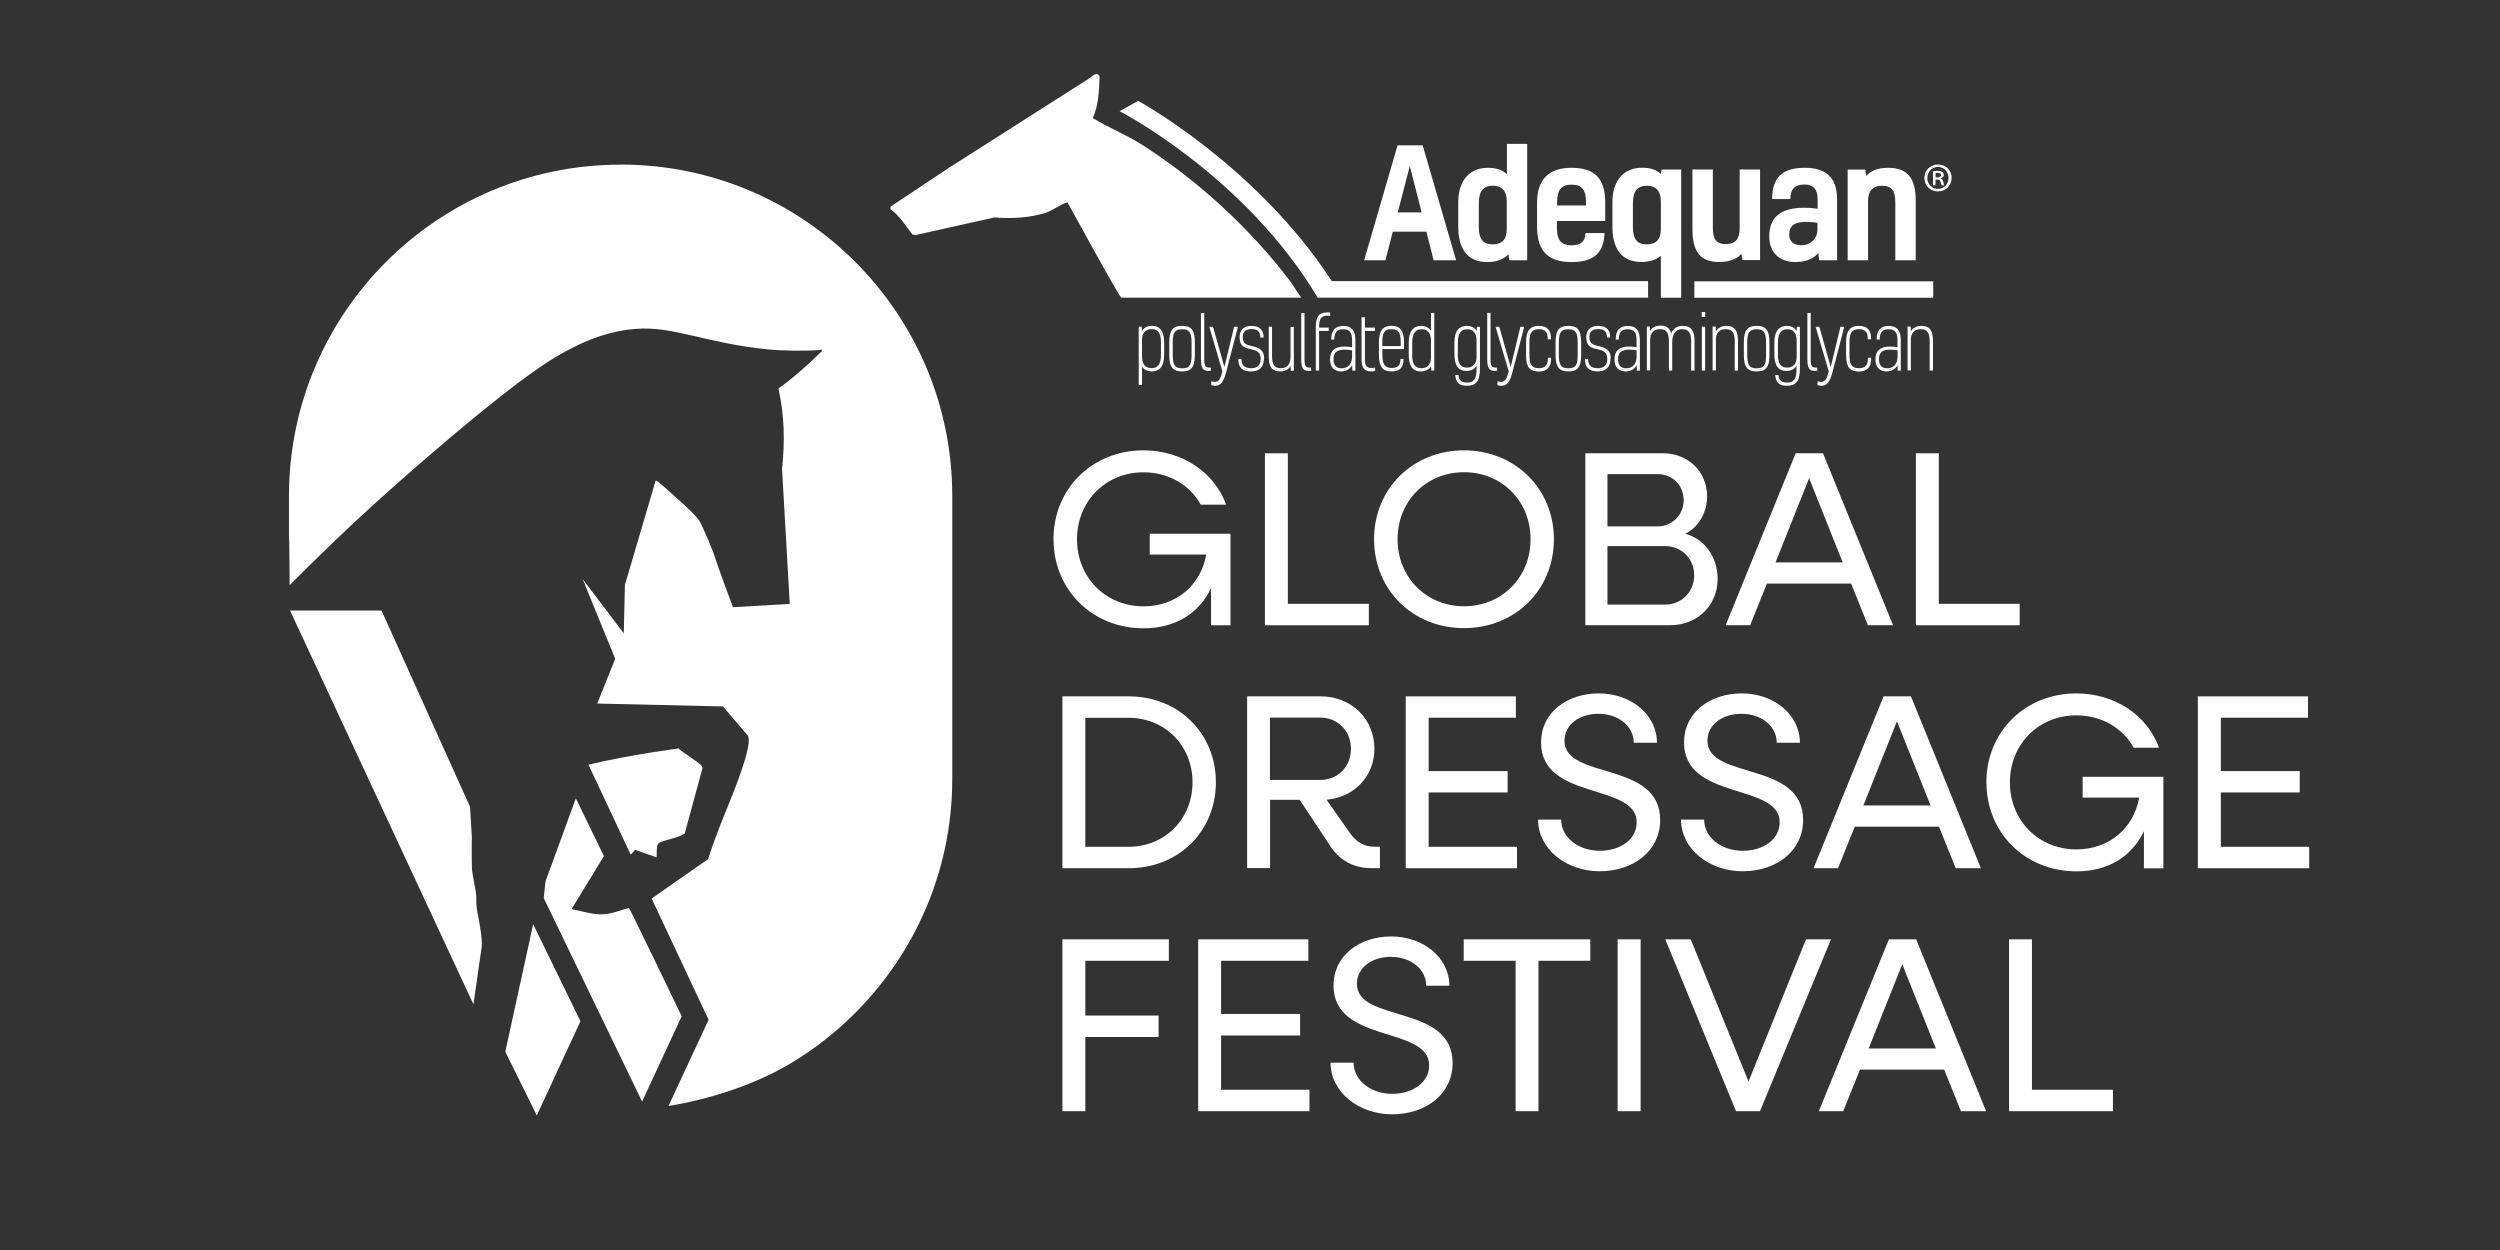<?xml version="1.0" encoding="UTF-8"?>
<svg xmlns="http://www.w3.org/2000/svg" id="Layer_1" version="1.1" viewBox="0 0 288 144">
  <rect x="0" y="0" width="288" height="144" fill="#333333" stroke="none"/>
  <defs>
    <style>
      .st0 {
        fill: #fff;
      }
    </style>
  </defs>
  <g id="Layer_1-2">
    <g>
      <path class="st0" d="M62.64,103.45c.02-.15.04-.38.08-.78.05-.47.1-.99.14-1.19l3.48-9.51,3.23,6.65-3.73,6.11c.64.14,1.27.28,1.91.42,1.95.43,2.7.05,4.7-.57.06-.02,6.08,12.49,6.08,12.49l-4.56,9.83-11.34-23.46h0Z"></path>
      <polygon class="st0" points="61.42 106.47 58.21 121.16 61.82 128.46 61.84 128.5 65.29 121.05 66.87 117.65 61.42 106.47 61.42 106.47"></polygon>
      <path class="st0" d="M75.64,98.76c.03-.36-.04-1.34.2-1.59.33-.37,2.71-.69,3.06-1.22l2.01-7.41c.03-.17-.03-.24-.13-.37-.3-.38-2.59-1.77-2.58-1.95,0,0-5.56.71-10.41,1.87l4.87,10.37.5-.56,2.49.87h0Z"></path>
      <path class="st0" d="M71.5,18.97h-.04c-21.05,0-38.17,17.12-38.17,38.17v4.77l.03.51c.02,1.31.04,3.27.05,4.99.6-.6,1.38-1.39,2.32-2.31,0,0,2.38-2.34,4.66-4.49,3.66-3.44,7.38-6.65,9.02-8.07,12.15-10.45,15.05-11.68,16.7-12.53,3.03-1.57,5.55-2,7.15-2.12,4.36-.36,7.9,1.62,15.25,2.36,1.69.17,4.25.2,5.95.07.17,0,.3-.18.25.14-1.57,1.53-3.2,3.03-5,4.29.7,3.07.76,6.13.42,9.26l.89,15.56-6.54.38s-1.81-4.82-2.04-5.65c-.2-.69-1.5-3.79-1.86-4.35-.54-.82-3.03-2.96-3.9-3.75-.16-.14-1.02-.92-1.11-.84l-3.54,12.02-.13,5.58-4.74-6.25,3.75,9.18-2.07,5.16,14.48.33,2.88,3.38c.28.52-.11,1.95-.28,2.54-1.12,3.86-3.12,7.78-4.3,11.66l-6.51,4.55,6.56,13.97-4.62,9.93c4.76-.77,9.87-2.44,13.88-4.8,2.37-1.4,4.57-3.04,6.57-4.9,7.52-6.97,12.24-16.92,12.24-27.97v-32.61c0-21.04-17.12-38.17-38.17-38.17h0v.02Z"></path>
      <path class="st0" d="M55.12,105.78v-.03c-.18-.97-.27-1.3-.25-2.28.02-.96-.48-2.44-.51-3.64-.02-.82-.03-2.72,0-3.33l-.21-3.55-10.2-22.62h-10.54l21.13,45.37.96-6.68c.04-1.04-.18-2.16-.37-3.25h0Z"></path>
      <path class="st0" d="M121.36,62.12c0-5.83,4.48-10.24,10.36-10.24,4.51,0,8.21,2.58,9.53,6.26h-2.92c-1.26-2.27-3.68-3.73-6.6-3.73-4.36,0-7.66,3.33-7.66,7.72s3.3,7.72,7.66,7.72c3.81,0,6.63-2.49,7.23-5.97h-6.51v-2.39h9.3v10.54h-2.24v-4.27c-1.41,2.95-4.16,4.62-7.78,4.62-5.88,0-10.36-4.42-10.36-10.24h0Z"></path>
      <polygon class="st0" points="145.72 52.22 148.36 52.22 148.36 69.56 157.69 69.56 157.69 72.03 145.72 72.03 145.72 52.22 145.72 52.22"></polygon>
      <path class="st0" d="M176.32,62.12c0-4.39-3.3-7.72-7.66-7.72s-7.66,3.33-7.66,7.72,3.3,7.72,7.66,7.72,7.66-3.33,7.66-7.72h0ZM158.29,62.12c0-5.83,4.48-10.24,10.36-10.24s10.36,4.42,10.36,10.24-4.45,10.24-10.36,10.24-10.36-4.42-10.36-10.24h0Z"></path>
      <path class="st0" d="M185.18,62.91v6.74h6.63c1.93,0,3.36-1.47,3.36-3.38s-1.44-3.36-3.36-3.36h-6.63ZM185.18,54.61v6.03h5.8c1.6,0,2.98-1.29,2.98-3.01s-1.29-3.01-2.98-3.01h-5.8ZM182.63,52.22h8.95c2.87,0,5.08,2.09,5.08,4.97,0,1.96-1.09,3.62-2.52,4.3,2.21.58,3.73,2.67,3.73,5.19,0,3.07-2.33,5.34-5.46,5.34h-9.78v-19.8h0Z"></path>
      <path class="st0" d="M212.28,64.79l-3.87-9.7-3.87,9.7h7.75ZM206.88,52.22h3.13l8.07,19.8h-2.9l-1.93-4.79h-9.7l-1.93,4.79h-2.82l8.06-19.8h0Z"></path>
      <polygon class="st0" points="220.71 52.22 223.35 52.22 223.35 69.56 232.67 69.56 232.67 72.03 220.71 72.03 220.71 52.22 220.71 52.22"></polygon>
      <path class="st0" d="M125.03,82.68v14.87h4.97c4.19,0,7.38-3.19,7.38-7.43s-3.19-7.43-7.38-7.43h-4.97ZM122.39,80.22h7.63c5.74,0,10.05,4.25,10.05,9.9s-4.3,9.9-10.05,9.9h-7.63v-19.8h0Z"></path>
      <path class="st0" d="M146.3,82.68v7.17h5.8c2.01,0,3.53-1.52,3.53-3.59s-1.53-3.59-3.53-3.59h-5.8ZM143.66,80.22h8.47c3.53,0,6.2,2.58,6.2,6.03,0,3.19-2.33,5.6-5.51,5.88l2.67,3.81c.77,1.1,1.72,1.6,2.82,1.6h.66v2.47h-.95c-2.15,0-3.81-.92-4.97-2.85l-3.33-5.02h-3.41v7.86h-2.64v-19.8h0Z"></path>
      <polygon class="st0" points="161.94 80.22 174.63 80.22 174.63 82.68 164.58 82.68 164.58 88.83 173.68 88.83 173.68 91.29 164.58 91.29 164.58 97.55 174.76 97.55 174.76 100.02 161.94 100.02 161.94 80.22 161.94 80.22"></polygon>
      <path class="st0" d="M177.18,94.42h2.67c0,2.03,1.96,3.59,4.45,3.59,2.36,0,4.25-1.32,4.25-3.27,0-4.59-11.02-2.47-11.02-9.21,0-3.44,2.98-5.65,6.66-5.65s6.69,2.44,6.69,5.68h-2.67c0-1.9-1.75-3.33-4.08-3.33-2.12,0-3.9,1.2-3.9,3.1,0,4.56,11.02,2.27,11.02,9.13,0,3.59-3.1,5.91-6.97,5.91s-7.09-2.58-7.09-5.94h0Z"></path>
      <path class="st0" d="M193.65,94.42h2.67c0,2.03,1.95,3.59,4.45,3.59,2.36,0,4.25-1.32,4.25-3.27,0-4.59-11.02-2.47-11.02-9.21,0-3.44,2.98-5.65,6.66-5.65s6.69,2.44,6.69,5.68h-2.67c0-1.9-1.75-3.33-4.08-3.33-2.12,0-3.9,1.2-3.9,3.1,0,4.56,11.02,2.27,11.02,9.13,0,3.59-3.1,5.91-6.97,5.91s-7.09-2.58-7.09-5.94h0Z"></path>
      <path class="st0" d="M222.4,92.79l-3.87-9.7-3.87,9.7h7.75ZM217.01,80.22h3.13l8.06,19.8h-2.9l-1.93-4.79h-9.7l-1.93,4.79h-2.82l8.07-19.8h0Z"></path>
      <path class="st0" d="M228.83,90.12c0-5.83,4.48-10.24,10.36-10.24,4.51,0,8.21,2.58,9.53,6.26h-2.92c-1.26-2.27-3.68-3.73-6.6-3.73-4.36,0-7.66,3.33-7.66,7.72s3.3,7.72,7.66,7.72c3.81,0,6.63-2.49,7.23-5.97h-6.51v-2.39h9.3v10.54h-2.24v-4.27c-1.41,2.95-4.16,4.62-7.78,4.62-5.88,0-10.36-4.42-10.36-10.24h0Z"></path>
      <polygon class="st0" points="253.19 80.22 265.88 80.22 265.88 82.68 255.84 82.68 255.84 88.83 264.93 88.83 264.93 91.29 255.84 91.29 255.84 97.55 266.02 97.55 266.02 100.02 253.19 100.02 253.19 80.22 253.19 80.22"></polygon>
      <polygon class="st0" points="122.39 108.21 134.65 108.21 134.65 110.68 125.03 110.68 125.03 116.99 133.47 116.99 133.47 119.46 125.03 119.46 125.03 128.01 122.39 128.01 122.39 108.21 122.39 108.21"></polygon>
      <polygon class="st0" points="138.03 108.21 150.72 108.21 150.72 110.68 140.67 110.68 140.67 116.81 149.77 116.81 149.77 119.29 140.67 119.29 140.67 125.54 150.85 125.54 150.85 128.01 138.03 128.01 138.03 108.21 138.03 108.21"></polygon>
      <path class="st0" d="M153.27,122.42h2.67c0,2.03,1.95,3.59,4.45,3.59,2.36,0,4.25-1.32,4.25-3.27,0-4.59-11.02-2.47-11.02-9.21,0-3.44,2.98-5.65,6.66-5.65s6.69,2.44,6.69,5.68h-2.67c0-1.9-1.75-3.33-4.08-3.33-2.12,0-3.9,1.2-3.9,3.1,0,4.56,11.02,2.27,11.02,9.13,0,3.59-3.1,5.91-6.97,5.91s-7.09-2.58-7.09-5.94h0Z"></path>
      <polygon class="st0" points="174.6 110.68 168.62 110.68 168.62 108.21 183.2 108.21 183.2 110.68 177.23 110.68 177.23 128.01 174.6 128.01 174.6 110.68 174.6 110.68"></polygon>
      <polygon class="st0" points="186.35 108.21 189 108.21 189 128.01 186.35 128.01 186.35 108.21 186.35 108.21"></polygon>
      <polygon class="st0" points="191.84 108.21 194.77 108.21 201.43 124.59 208.05 108.21 210.93 108.21 202.75 128.01 199.99 128.01 191.84 108.21 191.84 108.21"></polygon>
      <path class="st0" d="M223.01,120.78l-3.87-9.7-3.87,9.7h7.75ZM217.61,108.21h3.13l8.06,19.8h-2.9l-1.93-4.79h-9.7l-1.93,4.79h-2.81l8.07-19.8h0Z"></path>
      <polygon class="st0" points="231.44 108.21 234.08 108.21 234.08 125.54 243.41 125.54 243.41 128.01 231.44 128.01 231.44 108.21 231.44 108.21"></polygon>
      <g>
        <path class="st0" d="M131.56,41.08c0,.99.48,1.33,1.11,1.33.67,0,1.07-.39,1.07-1.55v-1.43c0-1.01-.31-1.52-1.07-1.52-.66,0-1.11.41-1.11,1.18v1.97h0ZM131.56,42.23v2.12h-.38v-6.71h.34l.03.5c.22-.39.63-.61,1.17-.61.94,0,1.39.68,1.39,1.92v1.45c0,1.41-.63,1.89-1.41,1.89-.54,0-.96-.23-1.14-.57h0Z"></path>
        <path class="st0" d="M135.1,40.88c0,1.19.26,1.55,1.09,1.55s1.08-.34,1.08-1.55v-1.41c0-1.18-.26-1.54-1.08-1.54s-1.09.34-1.09,1.54v1.41h0ZM137.65,39.44v1.45c0,1.47-.46,1.9-1.47,1.9s-1.48-.44-1.48-1.9v-1.45c0-1.47.46-1.9,1.48-1.9s1.47.44,1.47,1.9h0Z"></path>
        <path class="st0" d="M139.5,42.71c-.99.11-1.15-.31-1.15-1.42v-5.24h.38v5.27c0,.92.11,1.04.76,1.03v.36h0Z"></path>
        <path class="st0" d="M140.83,42.81l-1.52-5.16h.43l1.31,4.63,1.12-4.63h.44l-1.36,5.23c-.32,1.23-.68,1.56-1.3,1.56-.17,0-.29-.03-.42-.08v-.44c.13.05.23.07.39.07.41,0,.63-.2.83-.97l.06-.21h0Z"></path>
        <path class="st0" d="M145.6,41.32c0,.91-.46,1.47-1.48,1.47s-1.47-.45-1.47-1.44h.37c0,.67.29,1.07,1.11,1.07.71,0,1.1-.35,1.1-1.08,0-.82-.51-.98-1.2-1.12-.7-.15-1.23-.38-1.23-1.37,0-.76.42-1.31,1.38-1.31s1.39.49,1.39,1.34h-.37c-.02-.64-.28-.97-1.02-.97s-1.01.35-1.01.92c0,.72.35.88.99,1.02.74.17,1.47.37,1.47,1.47h-.02Z"></path>
        <path class="st0" d="M148.71,42.69l-.03-.53c-.24.41-.65.63-1.19.63-1.07,0-1.33-.66-1.33-1.8v-3.35h.38v3.33c0,.99.22,1.45,1.05,1.45.64,0,1.08-.44,1.08-1.25v-3.51h.38v5.05h-.34,0Z"></path>
        <path class="st0" d="M151.05,42.71c-.99.11-1.15-.31-1.15-1.42v-5.24h.38v5.27c0,.92.11,1.04.76,1.03v.36h0Z"></path>
        <path class="st0" d="M151.96,37.74h1.11v.38h-1.11v4.57h-.38v-5.01c0-1.23.37-1.69,1.33-1.69.14,0,.23,0,.33.03v.37c-.07,0-.18-.03-.29-.03-.76,0-.99.36-.99,1.3v.09h0Z"></path>
        <path class="st0" d="M155.77,40.36c-.25-.04-.64-.08-.86-.08-.95,0-1.29.37-1.29,1.1,0,.68.3,1.05.95,1.05s1.19-.44,1.19-1.34v-.72h0ZM155.79,42.69l-.02-.63c-.24.47-.7.73-1.27.73-.76,0-1.28-.44-1.28-1.4s.52-1.47,1.71-1.47c.22,0,.59.04.83.08v-.84c0-.86-.3-1.23-1-1.23-.66,0-1.05.27-1.05,1.19h-.35c0-1.06.42-1.57,1.41-1.57.88,0,1.37.46,1.37,1.61v3.54h-.35v-.02Z"></path>
        <path class="st0" d="M158.42,42.34v.39c-.09.03-.27.06-.46.06-.83,0-1.11-.47-1.11-1.46v-4.78h.39v1.19h1.16v.38h-1.16v3.21c0,.86.22,1.06.77,1.06.15,0,.29-.03.4-.05h0Z"></path>
        <path class="st0" d="M159.24,39.43v.44h2.12v-.48c0-.99-.22-1.47-1.05-1.47s-1.07.41-1.07,1.51h0ZM161.69,41.38c0,.95-.42,1.41-1.36,1.41-1.03,0-1.48-.51-1.48-1.88v-1.47c0-1.38.48-1.91,1.46-1.91s1.43.58,1.43,1.84v.84h-2.49v.69c0,1.04.26,1.49,1.09,1.49.73,0,.99-.34,1-1.04h.37v.02Z"></path>
        <path class="st0" d="M162.68,40.9c0,1,.31,1.52,1.07,1.52.65,0,1.1-.42,1.1-1.19v-1.97c0-.99-.47-1.33-1.07-1.33-.66,0-1.09.39-1.09,1.54v1.44h0ZM162.29,39.43c0-1.4.63-1.89,1.43-1.89.51,0,.93.23,1.13.6v-2.09h.38v6.64h-.34l-.04-.51c-.22.41-.65.61-1.19.61-.95,0-1.37-.68-1.37-1.91v-1.46h0Z"></path>
        <path class="st0" d="M167.93,40.83c0,1,.31,1.52,1.07,1.52.65,0,1.1-.42,1.1-1.19v-1.9c0-.99-.47-1.33-1.07-1.33-.66,0-1.09.39-1.09,1.54v1.37h0ZM170.1,42.47v-.34c-.23.4-.65.6-1.18.6-.95,0-1.37-.68-1.37-1.91v-1.39c0-1.4.63-1.89,1.43-1.89.51,0,.93.23,1.13.6l.02-.49h.36v4.78c0,1.55-.49,2.01-1.51,2.01-.89,0-1.29-.39-1.33-1.24h.37c.03.54.27.87.97.87.86,0,1.11-.44,1.11-1.59h0Z"></path>
        <path class="st0" d="M172.48,42.71c-.99.11-1.15-.31-1.15-1.42v-5.24h.38v5.27c0,.92.11,1.04.76,1.03v.36h0Z"></path>
        <path class="st0" d="M173.81,42.81l-1.52-5.16h.43l1.31,4.63,1.12-4.63h.44l-1.36,5.23c-.32,1.23-.68,1.56-1.3,1.56-.17,0-.29-.03-.42-.08v-.44c.13.05.23.07.39.07.41,0,.63-.2.83-.97l.06-.21h0Z"></path>
        <path class="st0" d="M178.69,41.2v.05c0,1.01-.4,1.55-1.43,1.55s-1.46-.5-1.46-1.9v-1.47c0-1.4.5-1.89,1.49-1.89s1.39.53,1.39,1.5v.05h-.38v-.05c0-.68-.22-1.12-1.02-1.12s-1.09.41-1.09,1.5v1.45c0,1.05.22,1.55,1.07,1.55s1.06-.47,1.06-1.16v-.05s.37,0,.37,0Z"></path>
        <path class="st0" d="M179.58,40.88c0,1.19.26,1.55,1.09,1.55s1.08-.34,1.08-1.55v-1.41c0-1.18-.26-1.54-1.08-1.54s-1.09.34-1.09,1.54v1.41h0ZM182.15,39.44v1.45c0,1.47-.46,1.9-1.47,1.9s-1.48-.44-1.48-1.9v-1.45c0-1.47.46-1.9,1.48-1.9s1.47.44,1.47,1.9h0Z"></path>
        <path class="st0" d="M185.53,41.32c0,.91-.46,1.47-1.47,1.47s-1.48-.45-1.48-1.44h.37c0,.67.29,1.07,1.11,1.07.71,0,1.1-.35,1.1-1.08,0-.82-.51-.98-1.2-1.12-.7-.15-1.23-.38-1.23-1.37,0-.76.42-1.31,1.38-1.31s1.39.49,1.39,1.34h-.37c-.02-.64-.28-.97-1.02-.97s-1.01.35-1.01.92c0,.72.35.88.99,1.02.74.17,1.47.37,1.47,1.47h-.02Z"></path>
        <path class="st0" d="M188.55,40.36c-.25-.04-.64-.08-.86-.08-.95,0-1.29.37-1.29,1.1,0,.68.3,1.05.95,1.05s1.19-.44,1.19-1.34v-.72h0ZM188.56,42.69l-.02-.63c-.24.47-.7.73-1.27.73-.76,0-1.28-.44-1.28-1.4s.52-1.47,1.71-1.47c.22,0,.59.04.83.08v-.84c0-.86-.3-1.23-1-1.23-.66,0-1.05.27-1.05,1.19h-.35c0-1.06.42-1.57,1.41-1.57.88,0,1.37.46,1.37,1.61v3.54h-.35v-.02Z"></path>
        <path class="st0" d="M192.51,38.42c.22-.59.72-.88,1.33-.88,1.09,0,1.37.66,1.37,1.81v3.34h-.39v-3.32c0-1-.23-1.45-1.06-1.45-.64,0-1.12.45-1.12,1.51v3.26h-.38v-3.25c0-1.07-.22-1.52-1.05-1.52-.65,0-1.11.41-1.11,1.18v3.57h-.38v-5.05h.34l.03.49c.21-.35.63-.6,1.23-.6.65,0,1.04.28,1.19.88h0l-.02.02Z"></path>
        <path class="st0" d="M196.43,42.69h-.38v-5.05h.38v5.05h0ZM196.44,36.51h-.4v-.57h.4v.57h0Z"></path>
        <path class="st0" d="M197.65,37.65l.03.5c.22-.36.63-.61,1.19-.61,1.07,0,1.35.67,1.35,1.81v3.34h-.38v-3.32c0-1-.23-1.45-1.07-1.45-.64,0-1.1.41-1.1,1.18v3.57h-.38v-5.05h.34v.02Z"></path>
        <path class="st0" d="M201.28,40.88c0,1.19.26,1.55,1.09,1.55s1.08-.34,1.08-1.55v-1.41c0-1.18-.26-1.54-1.08-1.54s-1.09.34-1.09,1.54v1.41h0ZM203.84,39.44v1.45c0,1.47-.46,1.9-1.47,1.9s-1.48-.44-1.48-1.9v-1.45c0-1.47.46-1.9,1.48-1.9s1.47.44,1.47,1.9h0Z"></path>
        <path class="st0" d="M204.81,40.83c0,1,.31,1.52,1.07,1.52.65,0,1.1-.42,1.1-1.19v-1.9c0-.99-.47-1.33-1.07-1.33-.66,0-1.09.39-1.09,1.54v1.37h0ZM206.96,42.47v-.34c-.23.4-.65.6-1.18.6-.95,0-1.37-.68-1.37-1.91v-1.39c0-1.4.63-1.89,1.43-1.89.51,0,.93.23,1.13.6l.02-.49h.36v4.78c0,1.55-.49,2.01-1.51,2.01-.89,0-1.29-.39-1.33-1.24h.37c.03.54.27.87.97.87.86,0,1.11-.44,1.11-1.59h0Z"></path>
        <path class="st0" d="M209.35,42.71c-.99.11-1.14-.31-1.14-1.42v-5.24h.38v5.27c0,.92.11,1.04.76,1.03v.36h0Z"></path>
        <path class="st0" d="M210.68,42.81l-1.52-5.16h.43l1.31,4.63,1.12-4.63h.44l-1.36,5.23c-.32,1.23-.68,1.56-1.3,1.56-.17,0-.29-.03-.42-.08v-.44c.13.05.23.07.39.07.41,0,.63-.2.83-.97l.06-.21h0Z"></path>
        <path class="st0" d="M215.56,41.2v.05c0,1.01-.4,1.55-1.43,1.55s-1.46-.5-1.46-1.9v-1.47c0-1.4.5-1.89,1.49-1.89s1.39.53,1.39,1.5v.05h-.38v-.05c0-.68-.22-1.12-1.02-1.12s-1.09.41-1.09,1.5v1.45c0,1.05.22,1.55,1.07,1.55s1.06-.47,1.06-1.16v-.05s.37,0,.37,0Z"></path>
        <path class="st0" d="M218.61,40.36c-.25-.04-.64-.08-.86-.08-.95,0-1.29.37-1.29,1.1,0,.68.3,1.05.95,1.05s1.19-.44,1.19-1.34v-.72h0ZM218.62,42.69l-.02-.63c-.24.47-.7.73-1.27.73-.76,0-1.28-.44-1.28-1.4s.52-1.47,1.71-1.47c.22,0,.59.04.83.08v-.84c0-.86-.3-1.23-1-1.23-.66,0-1.05.27-1.05,1.19h-.35c0-1.06.42-1.57,1.41-1.57.88,0,1.37.46,1.37,1.61v3.54h-.35v-.02Z"></path>
        <path class="st0" d="M220.11,37.65l.03.5c.22-.36.63-.61,1.19-.61,1.07,0,1.35.67,1.35,1.81v3.34h-.38v-3.32c0-1-.23-1.45-1.07-1.45-.64,0-1.1.41-1.1,1.18v3.57h-.38v-5.05h.34v.02Z"></path>
        <polygon class="st0" points="222.71 34.3 195.19 34.3 195.19 32.41 222.71 32.41 222.71 34.3 222.71 34.3"></polygon>
        <path class="st0" d="M161.02,24.47h2.75l-1.36-5.35-1.39,5.35h0ZM164.32,26.69h-3.87l-.85,3.29h-2.45l3.85-13.24h2.89l3.85,13.24h-2.59l-.83-3.29h0Z"></path>
        <path class="st0" d="M173.58,23.24c0-1.37-.67-1.84-1.61-1.84-1.01,0-1.61.52-1.61,2.02v2.71c0,1.41.47,2.02,1.59,2.02,1.05,0,1.63-.52,1.63-1.74v-3.16h0ZM173.6,20.06v-3.49h2.33v13.41h-2.05l-.11-.69c-.52.59-1.41.9-2.42.9-2.24,0-3.36-1.43-3.36-4.1v-2.78c0-2.76,1.53-3.98,3.42-3.98,1.01,0,1.7.27,2.17.73h0Z"></path>
        <path class="st0" d="M179.37,23.36v.31h3.34v-.38c0-1.37-.45-2.02-1.65-2.02s-1.68.59-1.68,2.08h0ZM184.84,26.85c-.07,2.17-1.12,3.34-3.79,3.34s-3.98-1.21-3.98-4.1v-2.75c0-2.59,1.28-4.01,3.96-4.01s3.89,1.23,3.89,3.98v2.15h-5.56v.87c0,1.28.47,1.93,1.66,1.93s1.58-.51,1.63-1.41c0,0,2.17,0,2.17,0Z"></path>
        <path class="st0" d="M191.33,23.24c0-1.37-.67-1.84-1.61-1.84-1.01,0-1.61.52-1.61,2.02v2.71c0,1.41.47,2.02,1.59,2.02,1.05,0,1.63-.52,1.63-1.74v-3.16h0ZM191.33,34.3v-4.83c-.54.47-1.34.71-2.22.71-2.24,0-3.36-1.43-3.36-4.1v-2.78c0-2.76,1.53-3.98,3.42-3.98,1.01,0,1.7.27,2.17.73l.07-.52h2.26v14.77h-2.35Z"></path>
        <path class="st0" d="M200.6,29.26c-.59.61-1.36.92-2.59.92-2.15,0-3.04-1.23-3.04-3.76v-6.9h2.35v6.65c0,1.35.35,1.95,1.52,1.95.99,0,1.57-.54,1.57-1.75v-6.85h2.35v10.44h-2.03l-.11-.71h0Z"></path>
        <path class="st0" d="M209.37,25.67c-.36-.07-.99-.11-1.32-.11-1.41,0-1.93.51-1.93,1.46,0,.8.49,1.23,1.44,1.23s1.81-.66,1.81-1.84v-.74h0ZM209.44,29.18c-.56.65-1.46,1.01-2.62,1.01-1.77,0-3-1.04-3-2.97,0-2.1,1.2-3.29,4.05-3.29.45,0,1.03.05,1.52.11v-1.06c0-1.2-.51-1.72-1.53-1.72s-1.61.45-1.61,1.67h-2.1c0-2.57,1.28-3.6,3.74-3.6,2.22,0,3.74.9,3.74,3.6v7.05h-2.06l-.09-.8h-.02Z"></path>
        <path class="st0" d="M214.88,19.54l.11.73c.54-.63,1.41-.94,2.52-.94,2.26,0,3.18,1.23,3.18,3.77v6.88h-2.35v-6.63c0-1.37-.38-1.95-1.55-1.95-.99,0-1.59.54-1.59,1.75v6.83h-2.35v-10.44h2.03,0Z"></path>
        <path class="st0" d="M153.44,32.41c-8.66-13.34-22.32-20.79-22.32-20.79l-2.14,1.19s14.41,7.4,22.82,21.48h38.06v-1.9h-36.42Z"></path>
        <path class="st0" d="M126.67,8.83c-.06,1.68-.12,3.32-.78,4.77,1.74,1.07,3.71,1.86,5.51,2.97,6.41,4.07,12.55,9.64,17.26,15.87l1.23,1.85h-20.75c-2.08-3.43-4.21-7.49-6.17-10.98-.96.28-1.68.96-2.58,1.23-1.86.56-3.88.67-5.84.51l-9.05,2.02-.39-.06c-.79-1.02-1.46-2.14-2.53-2.92v-.28l6.75-4.49,16.12-10.27c.33-.22.9-.9,1.24-.22h0Z"></path>
        <path class="st0" d="M222.98,20.43h.21c.22,0,.41-.07.41-.26,0-.16-.1-.26-.39-.26-.12,0-.19,0-.23.02v.5h0ZM222.98,21.34h-.3v-1.61c.17-.03.34-.05.56-.05.27,0,.41.05.51.13.1.07.17.2.17.34,0,.21-.15.33-.32.39v.02c.15.06.22.19.27.39.05.25.08.35.12.41h-.31c-.05-.06-.09-.21-.13-.42-.04-.18-.15-.25-.38-.25h-.2v.67h0l.02-.02ZM222.02,20.49c0,.71.53,1.27,1.24,1.27s1.21-.56,1.21-1.26-.51-1.27-1.21-1.27-1.23.57-1.23,1.26h0ZM224.83,20.49c0,.88-.68,1.56-1.57,1.56s-1.57-.67-1.57-1.56.69-1.54,1.57-1.54,1.57.67,1.57,1.54h0Z"></path>
      </g>
    </g>
  </g>
</svg>
